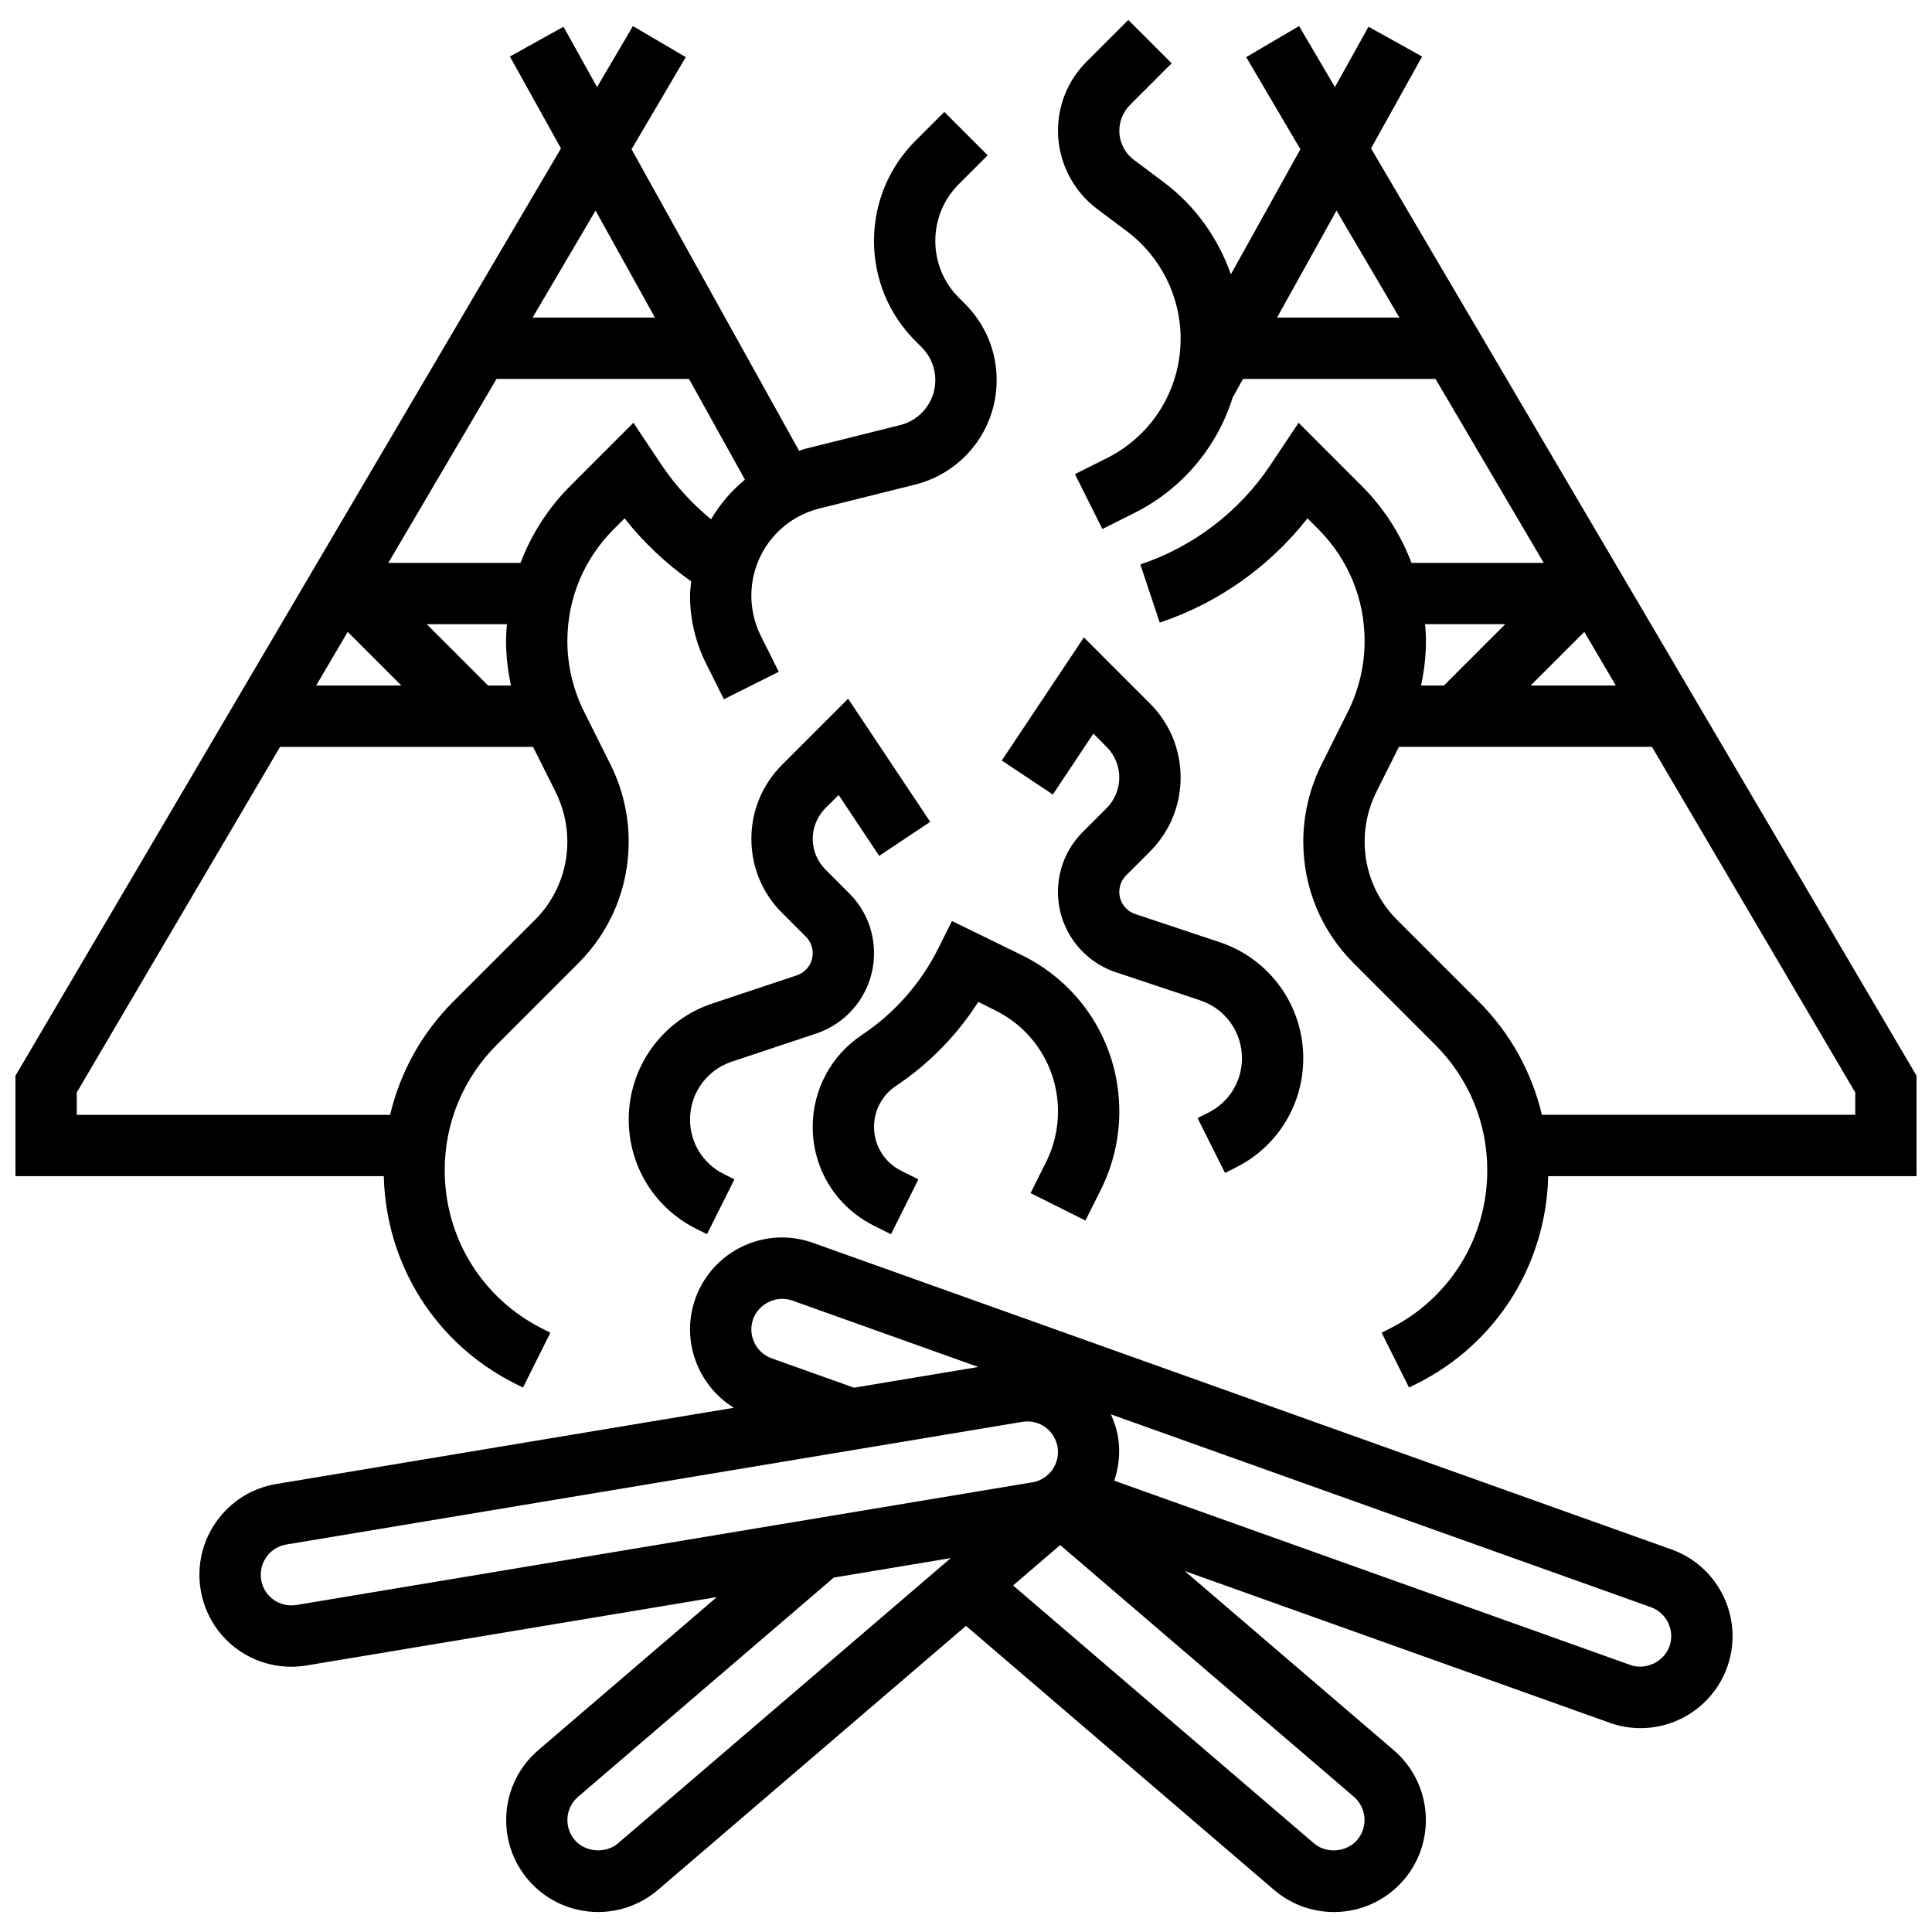 <?xml version="1.0" encoding="UTF-8"?>
<!-- Uploaded to: ICON Repo, www.svgrepo.com, Generator: ICON Repo Mixer Tools -->
<svg width="800px" height="800px" version="1.1" viewBox="144 144 512 512" xmlns="http://www.w3.org/2000/svg">
 <defs>
  <clipPath id="b">
   <path d="m148.09 150h260.91v362h-260.91z"/>
  </clipPath>
  <clipPath id="a">
   <path d="m424 149h227.9v363h-227.9z"/>
  </clipPath>
 </defs>
 <path d="m586.97 554.62-227.54-81.258c-2.648-0.941-5.402-1.422-8.184-1.422-10.289 0-19.512 6.508-22.965 16.188-3.934 11.02 0.602 23.027 10.191 28.945l-121.26 20.203c-13.254 2.203-22.242 14.789-20.031 28.059 1.965 11.801 12.074 20.363 24.035 20.363 1.316 0 2.664-0.105 4.023-0.332l108.73-18.121-47.332 40.574c-10.199 8.742-11.383 24.168-2.633 34.383 4.633 5.402 11.375 8.5 18.504 8.5 5.809 0 11.449-2.082 15.863-5.867l81.629-69.965 81.633 69.973c4.414 3.785 10.051 5.867 15.863 5.867 7.125 0 13.871-3.098 18.512-8.508 8.75-10.207 7.566-25.629-2.641-34.371l-55.426-47.504 112.65 40.23c2.641 0.934 5.387 1.414 8.176 1.414 10.281 0 19.504-6.5 22.965-16.188 4.512-12.664-2.109-26.641-14.762-31.164zm-238.46-50.645c-4.219-1.512-6.426-6.176-4.926-10.395 1.461-4.106 6.242-6.402 10.387-4.918l49.293 17.602-32.949 5.492zm-125.95 65.359c-4.574 0.73-8.621-2.316-9.352-6.672-0.73-4.422 2.258-8.621 6.68-9.352l195.04-32.504c0.445-0.074 0.902-0.113 1.355-0.113 3.965 0 7.32 2.859 7.981 6.785 0.73 4.422-2.258 8.621-6.68 9.352zm85.219 63.164c-3.281 2.812-8.652 2.391-11.457-0.871-2.918-3.406-2.527-8.547 0.879-11.465l67.762-58.086 31.008-5.168zm195.88-0.879c-2.805 3.281-8.176 3.699-11.457 0.879l-79.73-68.34 12.488-10.703 77.824 66.699c3.394 2.926 3.793 8.059 0.875 11.465zm82.758-51.316c-1.461 4.094-6.266 6.41-10.375 4.926l-136.75-48.836c1.203-3.633 1.664-7.559 1-11.586-0.359-2.129-1.055-4.106-1.902-5.996l143.11 51.105c4.215 1.516 6.422 6.18 4.922 10.387z"/>
 <path d="m417.11 460.18 14.539 7.273 4.106-8.215c3.195-6.379 4.875-13.523 4.875-20.656 0-17.609-9.785-33.43-25.531-41.305l-18.82-9.199-3.633 7.273c-4.625 9.262-11.629 17.195-20.25 22.93-8.145 5.43-13.023 14.531-13.023 24.34 0 11.156 6.199 21.184 16.18 26.184l4.566 2.285 7.266-14.539-4.566-2.285c-4.438-2.219-7.191-6.691-7.191-11.645 0-4.363 2.168-8.41 5.793-10.832 8.727-5.816 16.156-13.391 21.836-22.281l4.582 2.293c10.207 5.109 16.543 15.371 16.543 26.781 0 4.617-1.098 9.246-3.16 13.383z"/>
 <path d="m337.91 425.36 22.363-7.453c9.184-3.07 15.352-11.625 15.352-21.297 0-5.996-2.332-11.637-6.574-15.871l-6.312-6.312c-2.137-2.137-3.363-5.102-3.363-8.125 0-3.023 1.227-5.988 3.363-8.125l3.504-3.496 10.75 16.129 13.523-9.012-21.754-32.625-17.516 17.512c-5.242 5.242-8.125 12.207-8.125 19.617 0 7.41 2.883 14.383 8.125 19.617l6.312 6.312c1.172 1.168 1.812 2.723 1.812 4.379 0 2.672-1.699 5.031-4.234 5.875l-22.363 7.453c-13.25 4.418-22.156 16.77-22.156 30.738 0 12.359 6.867 23.461 17.91 28.984l2.836 1.414 7.273-14.539-2.836-1.414c-5.512-2.742-8.934-8.285-8.934-14.445 0-6.961 4.438-13.113 11.043-15.316z"/>
 <g clip-path="url(#b)">
  <path d="m280.56 510.7 2.039 1.016 7.258-14.539-2.031-1.016c-16.016-8.02-25.973-24.117-25.973-42.027 0-12.547 4.891-24.344 13.758-33.219l21.641-21.641c8.613-8.613 13.359-20.07 13.359-32.25 0-7.035-1.664-14.09-4.812-20.395l-7.019-14.035c-2.891-5.785-4.422-12.254-4.422-18.723 0-11.18 4.356-21.688 12.262-29.602l2.902-2.902c5.016 6.394 11.02 12.027 17.656 16.707-0.113 1.27-0.316 2.512-0.316 3.797 0 6.191 1.461 12.391 4.234 17.934l4.746 9.5 14.539-7.273-4.754-9.508c-1.645-3.285-2.512-6.973-2.512-10.652 0-10.961 7.426-20.469 18.055-23.125l25.352-6.332c12.719-3.188 21.602-14.57 21.602-27.68 0-7.621-2.965-14.781-8.352-20.168l-1.656-1.656c-4.035-4.031-6.246-9.379-6.246-15.066s2.211-11.035 6.242-15.066l7.629-7.629-11.488-11.492-7.629 7.629c-7.106 7.098-11.004 16.531-11.004 26.559s3.902 19.461 11.004 26.555l1.656 1.656c2.316 2.32 3.59 5.398 3.59 8.68 0 5.641-3.828 10.539-9.297 11.906l-25.352 6.332c-0.504 0.129-0.957 0.348-1.453 0.496l-44.398-79.918 14.359-24.41-13.996-8.234-9.508 16.172-8.891-16-14.203 7.898 13.531 24.352-144.57 245.76v26.598h97.617c0.57 23.473 13.758 44.457 34.852 55.012zm51.867-229.08c-5.004-4.144-9.465-8.953-13.066-14.344l-7.5-11.238-16.738 16.746c-5.883 5.883-10.305 12.832-13.18 20.387l-35.039 0.004 28.676-48.754h51.016l14.82 26.688c-3.582 2.961-6.629 6.496-8.988 10.512zm-96.281 29.828 14.219 14.219-22.582 0.004zm37.199 14.223-16.25-16.25h21.234c-0.117 1.477-0.223 2.953-0.223 4.449 0 3.965 0.48 7.914 1.293 11.801zm44.223-97.512h-32.422l16.676-28.352zm-153.23 205.36 53.875-91.586h67.055l5.988 11.969c2.031 4.062 3.098 8.605 3.098 13.133 0 7.84-3.055 15.219-8.598 20.762l-21.641 21.641c-8.395 8.395-14.066 18.746-16.738 30.008l-83.039-0.004z"/>
 </g>
 <path d="m448.75 369.67c5.242-5.242 8.125-12.207 8.125-19.617 0-7.41-2.883-14.383-8.125-19.617l-17.512-17.52-21.754 32.625 13.523 9.012 10.75-16.129 3.504 3.496c2.137 2.137 3.363 5.102 3.363 8.125 0 3.023-1.227 5.988-3.363 8.125l-6.312 6.312c-4.246 4.246-6.578 9.883-6.578 15.883 0 9.668 6.168 18.227 15.352 21.297l22.355 7.453c6.613 2.199 11.051 8.352 11.051 15.316 0 6.16-3.422 11.691-8.93 14.449l-2.836 1.414 7.273 14.539 2.836-1.414c11.043-5.519 17.906-16.629 17.906-28.988 0-13.969-8.906-26.328-22.16-30.742l-22.355-7.453c-2.539-0.844-4.238-3.199-4.238-5.871 0-1.656 0.641-3.211 1.812-4.379z"/>
 <g clip-path="url(#a)">
  <path d="m507.34 183.33 13.531-24.352-14.203-7.898-8.895 15.996-9.508-16.172-14.008 8.238 14.359 24.41-18.422 33.152c-3.356-9.605-9.477-18.18-17.754-24.387l-7.957-5.965c-2.406-1.805-3.852-4.688-3.852-7.711 0-2.543 1.031-5.031 2.828-6.824l11.043-11.043-11.492-11.492-11.043 11.043c-4.891 4.891-7.59 11.398-7.59 18.316 0 8.109 3.875 15.855 10.359 20.723l7.957 5.965c8.883 6.66 14.188 17.273 14.188 28.383 0 13.531-7.516 25.688-19.617 31.738l-8.395 4.199 7.273 14.539 8.395-4.199c12.805-6.402 22.02-17.527 26.148-30.676l2.723-4.898h51.016l28.684 48.754h-35.047c-2.875-7.551-7.289-14.496-13.18-20.387l-16.738-16.746-7.5 11.238c-8.191 12.293-20.422 21.641-34.438 26.305l5.137 15.414c15.449-5.144 29.141-14.855 39.152-27.629l2.902 2.902c7.887 7.91 12.242 18.426 12.242 29.605 0 6.469-1.527 12.938-4.422 18.723l-7.019 14.043c-3.144 6.297-4.812 13.352-4.812 20.387 0 12.188 4.746 23.637 13.359 32.25l21.641 21.641c8.863 8.875 13.758 20.672 13.758 33.219 0 17.91-9.953 34.008-25.961 42.02l-2.039 1.016 7.258 14.539 2.047-1.016c21.094-10.547 34.273-31.535 34.844-55.004h97.613v-26.605zm64.875 142.34h-22.582l14.219-14.219zm-89.781-97.512 15.75-28.352 16.676 28.352zm60.473 81.258-16.25 16.25h-6.055c0.812-3.883 1.289-7.832 1.289-11.797 0-1.496-0.105-2.973-0.219-4.453zm92.75 130.02h-83.039c-2.672-11.262-8.344-21.625-16.738-30.008l-21.641-21.641c-5.543-5.551-8.598-12.922-8.598-20.762 0-4.535 1.074-9.07 3.098-13.133l5.988-11.969h67.055l53.875 91.59z"/>
 </g>
</svg>